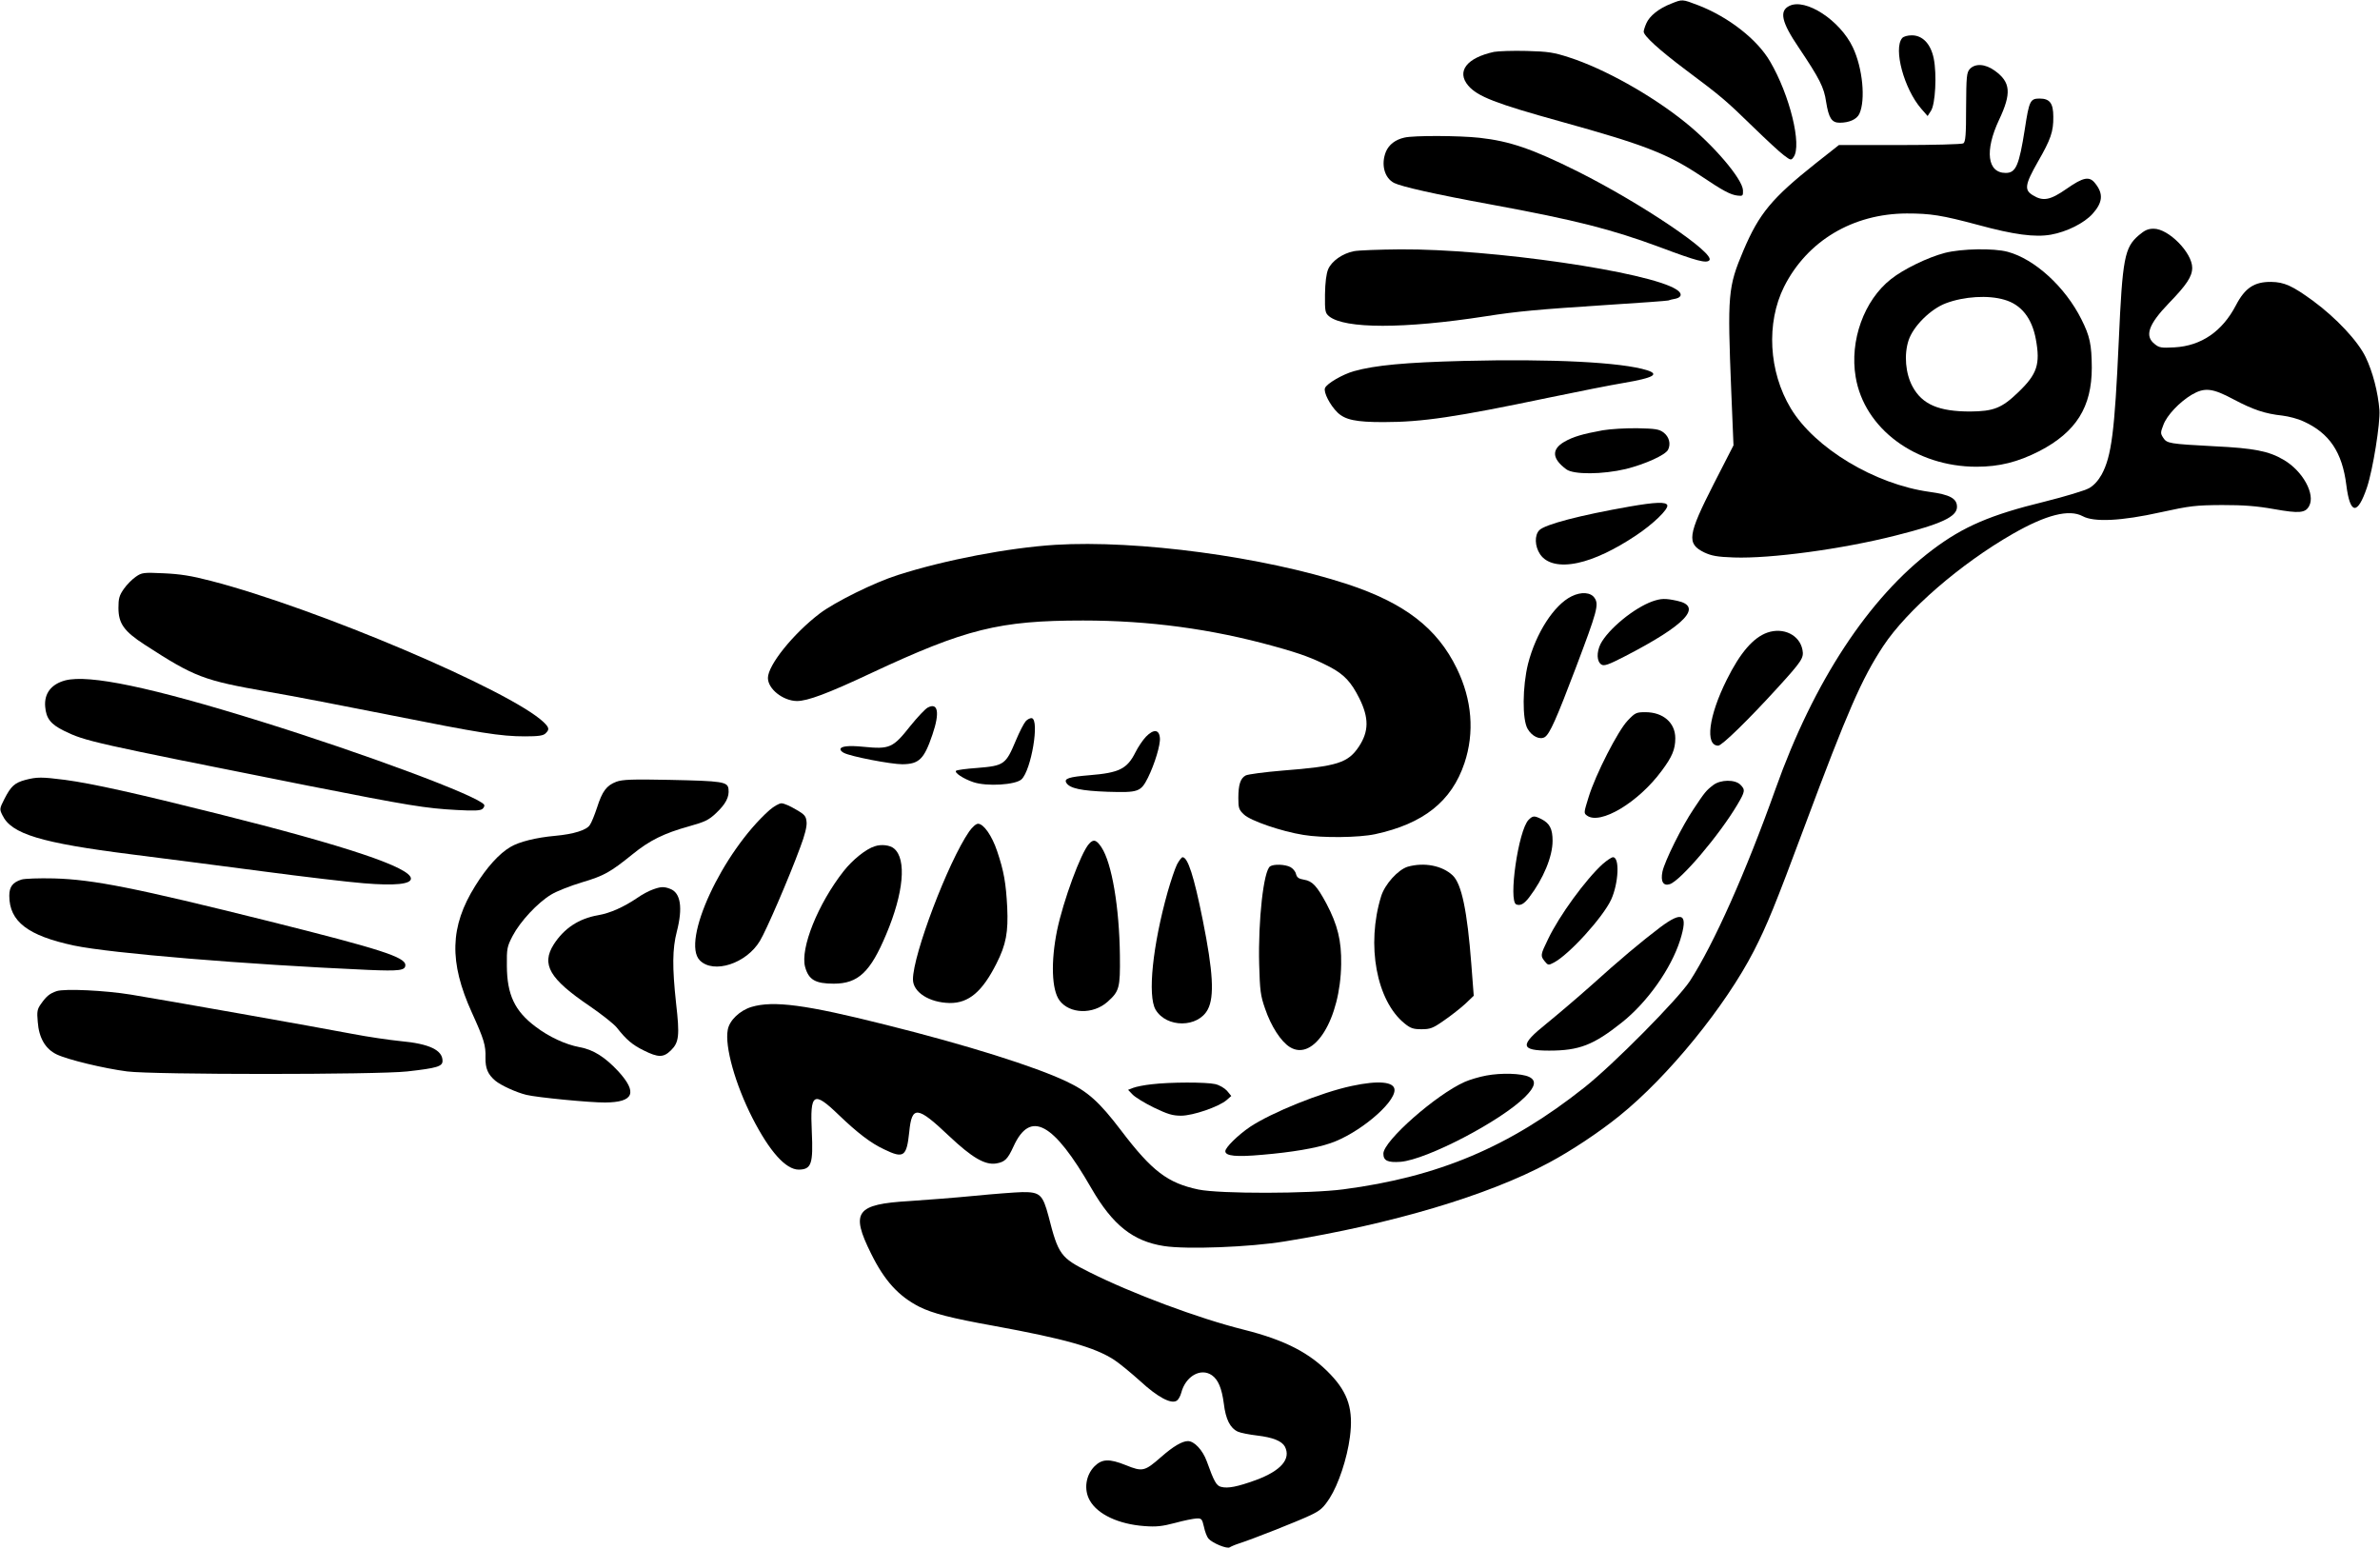<?xml version="1.0" standalone="no"?>
<!DOCTYPE svg PUBLIC "-//W3C//DTD SVG 20010904//EN"
 "http://www.w3.org/TR/2001/REC-SVG-20010904/DTD/svg10.dtd">
<svg version="1.0" xmlns="http://www.w3.org/2000/svg"
 width="1280pt" height="833pt" viewBox="0 0 1280 833"
 preserveAspectRatio="xMidYMid meet">
<g transform="translate(0,833) scale(0.1,-0.1)"
fill="#000000" stroke="none">
<path d="M8987 8310 c-65 -25 -116 -66 -133 -106 -8 -18 -14 -38 -14 -44 0
-23 84 -99 225 -205 194 -145 216 -164 365 -309 69 -67 142 -135 164 -151 37
-28 39 -28 52 -10 46 63 -20 333 -126 514 -69 119 -223 239 -385 302 -89 34
-86 34 -148 9z"/>
<path d="M9623 8298 c-55 -27 -42 -87 51 -224 112 -167 136 -214 147 -291 14
-88 30 -113 73 -113 51 0 92 18 106 48 34 74 18 245 -35 357 -69 146 -255 267
-342 223z"/>
<path d="M10230 8125 c-48 -57 10 -273 103 -380 l34 -39 18 28 c24 36 32 197
15 281 -16 79 -60 125 -118 125 -22 0 -45 -6 -52 -15z"/>
<path d="M8035 8051 c-147 -32 -203 -105 -139 -181 50 -59 149 -97 499 -194
451 -125 573 -173 751 -291 119 -80 161 -103 200 -107 27 -3 29 -1 28 29 -3
61 -159 244 -313 367 -183 147 -435 287 -621 347 -83 27 -112 32 -230 35 -74
2 -153 -1 -175 -5z"/>
<path d="M10594 7959 c-17 -19 -19 -39 -20 -206 0 -149 -3 -186 -15 -194 -8
-5 -161 -9 -342 -9 l-327 0 -123 -97 c-238 -189 -306 -271 -391 -471 -83 -197
-86 -234 -65 -757 l12 -290 -106 -207 c-141 -277 -147 -322 -51 -369 39 -18
69 -24 159 -27 197 -7 583 45 870 118 246 62 330 101 330 154 0 45 -37 66
-149 81 -294 41 -616 235 -745 449 -119 198 -133 459 -36 654 124 246 369 393
660 394 128 0 187 -9 385 -62 191 -52 304 -67 390 -52 85 15 179 62 224 112
55 61 59 108 15 163 -31 41 -64 35 -154 -28 -89 -62 -127 -69 -182 -35 -47 28
-43 57 27 180 69 120 84 162 83 242 0 73 -19 98 -74 98 -50 0 -56 -12 -79
-163 -31 -197 -48 -237 -103 -237 -99 0 -114 119 -36 285 68 144 63 203 -23
265 -51 37 -105 40 -134 9z"/>
<path d="M7553 7590 c-49 -11 -83 -38 -99 -75 -28 -68 -9 -142 44 -169 41 -20
216 -60 522 -116 456 -84 647 -133 909 -230 197 -74 248 -87 264 -70 35 36
-365 306 -708 478 -243 121 -365 163 -528 181 -108 12 -355 13 -404 1z"/>
<path d="M11503 7065 c-77 -66 -88 -122 -108 -570 -22 -487 -39 -619 -92 -717
-18 -32 -41 -58 -67 -73 -23 -13 -129 -45 -241 -73 -290 -71 -435 -133 -601
-258 -343 -258 -640 -710 -845 -1287 -160 -449 -332 -834 -460 -1032 -64 -98
-413 -451 -569 -574 -402 -319 -784 -480 -1295 -547 -182 -24 -664 -25 -780
-1 -165 35 -249 98 -416 318 -117 154 -179 209 -293 263 -168 80 -536 196
-973 305 -429 108 -603 131 -721 96 -63 -19 -119 -72 -128 -123 -17 -89 40
-292 132 -473 93 -182 180 -279 250 -279 68 1 78 31 70 204 -10 209 9 221 144
91 102 -98 174 -153 245 -186 105 -51 121 -40 135 93 14 144 43 141 214 -21
124 -117 193 -157 253 -148 47 8 62 22 94 92 90 197 214 130 419 -226 114
-197 223 -284 390 -310 121 -19 463 -6 650 25 575 93 1093 247 1420 423 120
64 269 163 377 250 264 212 573 592 726 890 70 137 114 244 272 668 233 625
308 795 423 970 128 194 416 443 697 604 180 103 303 134 376 95 60 -33 209
-26 419 21 160 35 188 38 330 39 118 0 185 -5 281 -22 135 -24 168 -21 188 17
34 63 -34 188 -137 248 -79 47 -161 63 -372 73 -243 13 -256 15 -276 46 -15
23 -15 28 1 69 19 52 87 123 152 162 70 41 112 36 226 -25 104 -55 168 -77
262 -87 33 -4 84 -17 113 -31 140 -63 209 -166 231 -343 20 -159 60 -163 111
-12 32 96 72 346 67 416 -8 97 -36 205 -74 284 -41 86 -158 211 -283 303 -111
81 -155 101 -225 102 -91 1 -141 -32 -190 -126 -73 -140 -186 -218 -330 -226
-71 -4 -83 -2 -107 18 -55 43 -34 105 77 220 95 98 125 143 125 190 0 81 -127
210 -207 210 -31 0 -48 -8 -80 -35z"/>
<path d="M7281 6979 c-61 -12 -119 -53 -138 -97 -10 -24 -16 -71 -17 -135 -1
-92 1 -100 22 -118 84 -68 404 -68 842 0 172 27 284 37 652 61 175 11 323 22
330 24 7 3 25 7 41 10 33 8 35 29 3 49 -145 95 -994 219 -1485 216 -113 -1
-226 -5 -250 -10z"/>
<path d="M10460 6970 c-92 -24 -222 -87 -290 -141 -145 -114 -223 -331 -190
-526 46 -278 323 -483 650 -483 123 0 222 25 338 84 198 103 282 237 282 449
-1 124 -10 169 -56 260 -87 174 -251 324 -397 363 -76 20 -246 17 -337 -6z
m320 -252 c91 -26 148 -99 169 -212 25 -135 7 -188 -94 -285 -89 -86 -133
-103 -259 -104 -169 0 -258 38 -310 134 -38 70 -47 172 -21 250 26 76 118 167
200 198 98 37 228 45 315 19z"/>
<path d="M7870 6389 c-311 -8 -474 -23 -588 -55 -61 -17 -147 -67 -156 -91 -9
-22 27 -92 67 -131 41 -40 100 -52 247 -52 210 0 390 27 887 131 158 33 341
69 407 80 158 27 193 46 124 68 -138 43 -509 62 -988 50z"/>
<path d="M8620 6016 c-110 -20 -160 -35 -207 -62 -70 -41 -66 -91 11 -148 39
-29 195 -28 321 2 103 26 210 74 226 103 16 32 6 70 -24 93 -24 18 -44 21
-140 23 -62 1 -146 -4 -187 -11z"/>
<path d="M8765 5606 c-268 -47 -455 -96 -486 -127 -27 -27 -25 -87 4 -130 34
-50 106 -67 203 -46 89 19 198 71 312 147 92 61 176 142 169 163 -6 19 -64 17
-202 -7z"/>
<path d="M5675 5400 c-251 -16 -592 -81 -845 -162 -127 -40 -339 -145 -421
-207 -143 -109 -279 -278 -279 -347 0 -59 81 -123 156 -124 57 0 165 40 399
150 509 238 689 283 1140 283 354 0 690 -45 1025 -138 149 -41 212 -65 303
-112 77 -41 114 -81 158 -169 52 -105 51 -177 -2 -258 -59 -89 -116 -107 -411
-130 -97 -8 -186 -20 -198 -26 -29 -15 -40 -50 -40 -122 0 -54 3 -63 31 -89
35 -33 200 -90 319 -109 101 -17 298 -15 386 4 259 56 411 176 480 382 55 164
41 341 -41 509 -106 218 -281 352 -590 454 -450 147 -1127 238 -1570 211z"/>
<path d="M730 5228 c-19 -13 -48 -42 -64 -65 -25 -36 -29 -52 -29 -102 0 -84
30 -126 141 -198 270 -175 316 -192 663 -253 129 -22 423 -79 654 -125 486
-97 597 -115 728 -115 74 0 99 4 111 16 22 21 20 31 -11 61 -182 171 -1220
612 -1788 759 -107 28 -167 37 -255 41 -109 5 -117 4 -150 -19z"/>
<path d="M8452 5123 c-94 -46 -192 -198 -234 -363 -30 -121 -32 -300 -2 -350
23 -40 66 -60 92 -44 27 17 63 99 167 373 115 304 125 340 101 375 -20 31 -72
35 -124 9z"/>
<path d="M8887 5096 c-100 -36 -237 -149 -279 -229 -22 -45 -21 -95 5 -111 14
-9 38 -1 125 44 328 169 422 269 282 299 -65 14 -86 13 -133 -3z"/>
<path d="M9505 4928 c-76 -27 -146 -108 -218 -253 -98 -196 -118 -355 -46
-355 20 0 164 141 318 310 133 146 143 162 135 205 -15 80 -102 123 -189 93z"/>
<path d="M351 4671 c-75 -20 -114 -70 -108 -141 5 -64 30 -95 101 -130 117
-57 142 -62 1311 -295 548 -108 633 -122 802 -131 92 -5 126 -4 138 6 8 7 12
17 9 22 -28 46 -644 275 -1203 449 -588 183 -922 253 -1050 220z"/>
<path d="M4990 4525 c-14 -7 -56 -52 -94 -99 -94 -119 -111 -126 -253 -112
-80 8 -123 3 -123 -14 0 -5 8 -14 19 -19 35 -19 252 -61 314 -61 90 1 117 27
162 160 40 117 30 174 -25 145z"/>
<path d="M8754 4455 c-52 -54 -172 -288 -210 -411 -26 -84 -27 -87 -9 -100 71
-52 276 70 402 241 56 75 73 115 73 175 0 83 -65 140 -161 140 -49 0 -55 -3
-95 -45z"/>
<path d="M5517 4452 c-10 -11 -34 -57 -53 -103 -55 -131 -63 -137 -210 -149
-58 -4 -108 -11 -112 -15 -11 -10 39 -43 92 -61 73 -25 228 -15 260 15 52 49
98 320 55 329 -8 1 -23 -6 -32 -16z"/>
<path d="M6163 4368 c-17 -18 -42 -55 -56 -83 -45 -90 -87 -111 -248 -124
-110 -9 -138 -18 -124 -41 18 -30 82 -43 222 -48 166 -5 178 -1 217 76 36 73
68 178 64 214 -4 46 -34 48 -75 6z"/>
<path d="M137 4136 c-59 -16 -78 -34 -113 -102 -27 -53 -27 -56 -11 -88 48
-101 206 -149 697 -211 157 -20 470 -60 696 -90 226 -30 473 -59 550 -65 168
-14 254 -5 254 25 0 59 -345 175 -1040 349 -435 109 -672 162 -820 182 -126
16 -151 16 -213 0z"/>
<path d="M3315 4126 c-53 -20 -76 -51 -104 -139 -13 -39 -30 -82 -39 -94 -17
-27 -87 -49 -187 -58 -101 -9 -194 -32 -240 -60 -60 -35 -127 -109 -189 -209
-137 -219 -142 -409 -18 -682 65 -143 75 -176 73 -242 -1 -58 13 -90 53 -124
30 -25 113 -63 167 -76 57 -14 345 -42 424 -41 154 1 175 53 70 168 -72 77
-135 117 -210 130 -74 14 -163 55 -235 110 -112 84 -153 172 -154 326 -1 94 1
104 31 162 41 78 134 178 207 222 31 19 106 48 166 66 118 35 152 54 272 151
92 75 170 113 303 150 86 24 107 34 146 71 52 49 72 87 67 129 -4 40 -31 44
-318 50 -200 4 -252 2 -285 -10z"/>
<path d="M9214 4108 c-38 -29 -46 -39 -105 -128 -63 -93 -156 -281 -168 -337
-11 -53 4 -79 39 -68 58 18 267 264 364 428 42 71 43 80 16 107 -29 29 -107
28 -146 -2z"/>
<path d="M4138 3973 c-254 -227 -476 -706 -374 -808 74 -74 250 -17 323 105
34 56 156 338 217 504 24 63 36 111 34 134 -3 33 -9 41 -58 69 -30 18 -64 33
-77 33 -13 0 -42 -17 -65 -37z"/>
<path d="M8221 3921 c-55 -55 -110 -438 -66 -455 22 -8 41 2 69 38 77 101 126
220 126 304 0 64 -15 94 -60 117 -38 19 -46 19 -69 -4z"/>
<path d="M5212 3858 c-113 -164 -302 -662 -302 -795 0 -69 88 -125 198 -127
102 -1 175 61 251 212 52 102 64 170 58 302 -7 133 -18 195 -54 302 -28 84
-73 148 -103 148 -11 0 -31 -18 -48 -42z"/>
<path d="M5857 3792 c-44 -48 -139 -307 -172 -466 -34 -168 -29 -319 13 -376
54 -73 180 -77 258 -8 64 57 69 75 67 249 -3 259 -43 497 -99 582 -27 41 -43
46 -67 19z"/>
<path d="M4705 3779 c-47 -14 -120 -73 -168 -134 -138 -176 -234 -415 -207
-515 19 -69 55 -90 154 -90 131 0 197 62 282 265 94 222 111 405 42 462 -21
18 -68 24 -103 12z"/>
<path d="M6330 3681 c-11 -22 -33 -88 -50 -147 -81 -289 -109 -559 -65 -634
59 -99 229 -98 281 2 36 69 28 204 -27 478 -48 240 -81 340 -109 340 -5 0 -19
-18 -30 -39z"/>
<path d="M8619 3683 c-91 -83 -233 -277 -293 -403 -42 -86 -42 -90 -18 -120
17 -21 20 -22 48 -7 82 42 265 244 309 339 40 88 47 228 10 228 -8 0 -33 -17
-56 -37z"/>
<path d="M6831 3671 c-35 -22 -65 -289 -59 -527 4 -141 7 -168 32 -239 32 -94
85 -176 133 -206 129 -80 272 150 276 446 2 126 -19 211 -79 325 -51 95 -76
122 -120 129 -30 5 -39 12 -44 31 -3 14 -17 30 -30 37 -29 15 -89 17 -109 4z"/>
<path d="M7571 3669 c-52 -16 -123 -94 -143 -159 -81 -262 -25 -562 126 -684
32 -26 47 -31 91 -31 47 0 61 5 121 47 38 26 90 67 115 90 l45 43 -13 170
c-22 286 -52 431 -100 477 -56 53 -153 72 -242 47z"/>
<path d="M116 3600 c-48 -15 -66 -39 -66 -87 0 -139 100 -215 348 -268 201
-42 925 -102 1583 -131 168 -7 199 -3 199 26 0 43 -135 86 -730 235 -726 181
-947 225 -1160 231 -80 2 -158 -1 -174 -6z"/>
<path d="M3510 3546 c-20 -7 -56 -26 -80 -43 -75 -51 -149 -84 -214 -95 -103
-18 -182 -70 -238 -157 -68 -108 -23 -185 194 -332 64 -44 130 -96 145 -115
52 -66 84 -93 145 -123 78 -39 106 -39 146 0 44 43 48 80 28 254 -21 194 -20
292 4 385 33 128 21 209 -36 230 -33 13 -51 12 -94 -4z"/>
<path d="M8930 3344 c-102 -77 -220 -176 -375 -316 -72 -64 -179 -155 -238
-203 -145 -116 -142 -145 15 -145 161 0 238 30 389 150 138 109 266 290 315
444 44 141 15 160 -106 70z"/>
<path d="M305 3000 c-38 -13 -55 -27 -84 -68 -21 -29 -23 -42 -18 -97 6 -86
41 -146 101 -175 60 -29 256 -76 380 -92 141 -18 1343 -18 1506 0 161 18 190
27 190 57 0 58 -72 92 -225 106 -60 6 -177 23 -260 39 -182 35 -1024 184
-1190 211 -141 23 -357 33 -400 19z"/>
<path d="M7994 2546 c-39 -7 -91 -23 -116 -34 -154 -68 -438 -318 -438 -386 0
-38 23 -49 93 -44 141 12 539 219 670 350 55 55 61 88 20 107 -41 19 -149 22
-229 7z"/>
<path d="M6194 2499 c-39 -4 -83 -13 -99 -19 l-28 -11 24 -25 c13 -14 65 -46
114 -70 75 -36 101 -44 147 -44 64 0 203 48 245 84 l25 22 -23 28 c-14 15 -41
31 -64 36 -48 11 -242 11 -341 -1z"/>
<path d="M7270 2490 c-165 -35 -431 -143 -547 -220 -66 -45 -133 -111 -133
-131 0 -26 59 -32 201 -19 154 13 286 35 364 62 149 50 345 213 345 286 0 45
-86 53 -230 22z"/>
<path d="M5240 1899 c-102 -10 -258 -22 -348 -28 -289 -17 -319 -58 -207 -283
72 -146 148 -229 260 -286 70 -35 171 -61 399 -102 382 -70 543 -115 648 -183
29 -19 92 -71 141 -115 92 -85 165 -124 195 -105 9 5 20 24 25 43 23 89 105
136 165 94 34 -24 53 -70 64 -153 10 -84 34 -131 75 -150 15 -7 62 -16 104
-21 84 -10 132 -29 149 -59 35 -67 -21 -131 -157 -181 -97 -35 -149 -46 -186
-36 -25 6 -38 29 -77 138 -22 60 -67 108 -101 108 -31 0 -79 -28 -145 -86 -88
-77 -99 -80 -190 -43 -88 35 -127 34 -168 -7 -47 -48 -58 -125 -25 -183 42
-75 155 -128 294 -138 65 -5 96 -1 165 17 47 13 98 23 115 24 27 1 30 -2 40
-45 5 -25 16 -54 24 -63 20 -24 102 -58 115 -47 6 4 29 14 51 21 69 22 315
119 382 151 55 26 70 40 104 92 47 73 94 213 109 329 19 145 -8 235 -104 336
-109 115 -243 185 -466 241 -245 61 -603 195 -832 310 -154 77 -166 93 -219
301 -31 116 -46 130 -141 129 -40 -1 -156 -10 -258 -20z"/>
</g>
</svg>
